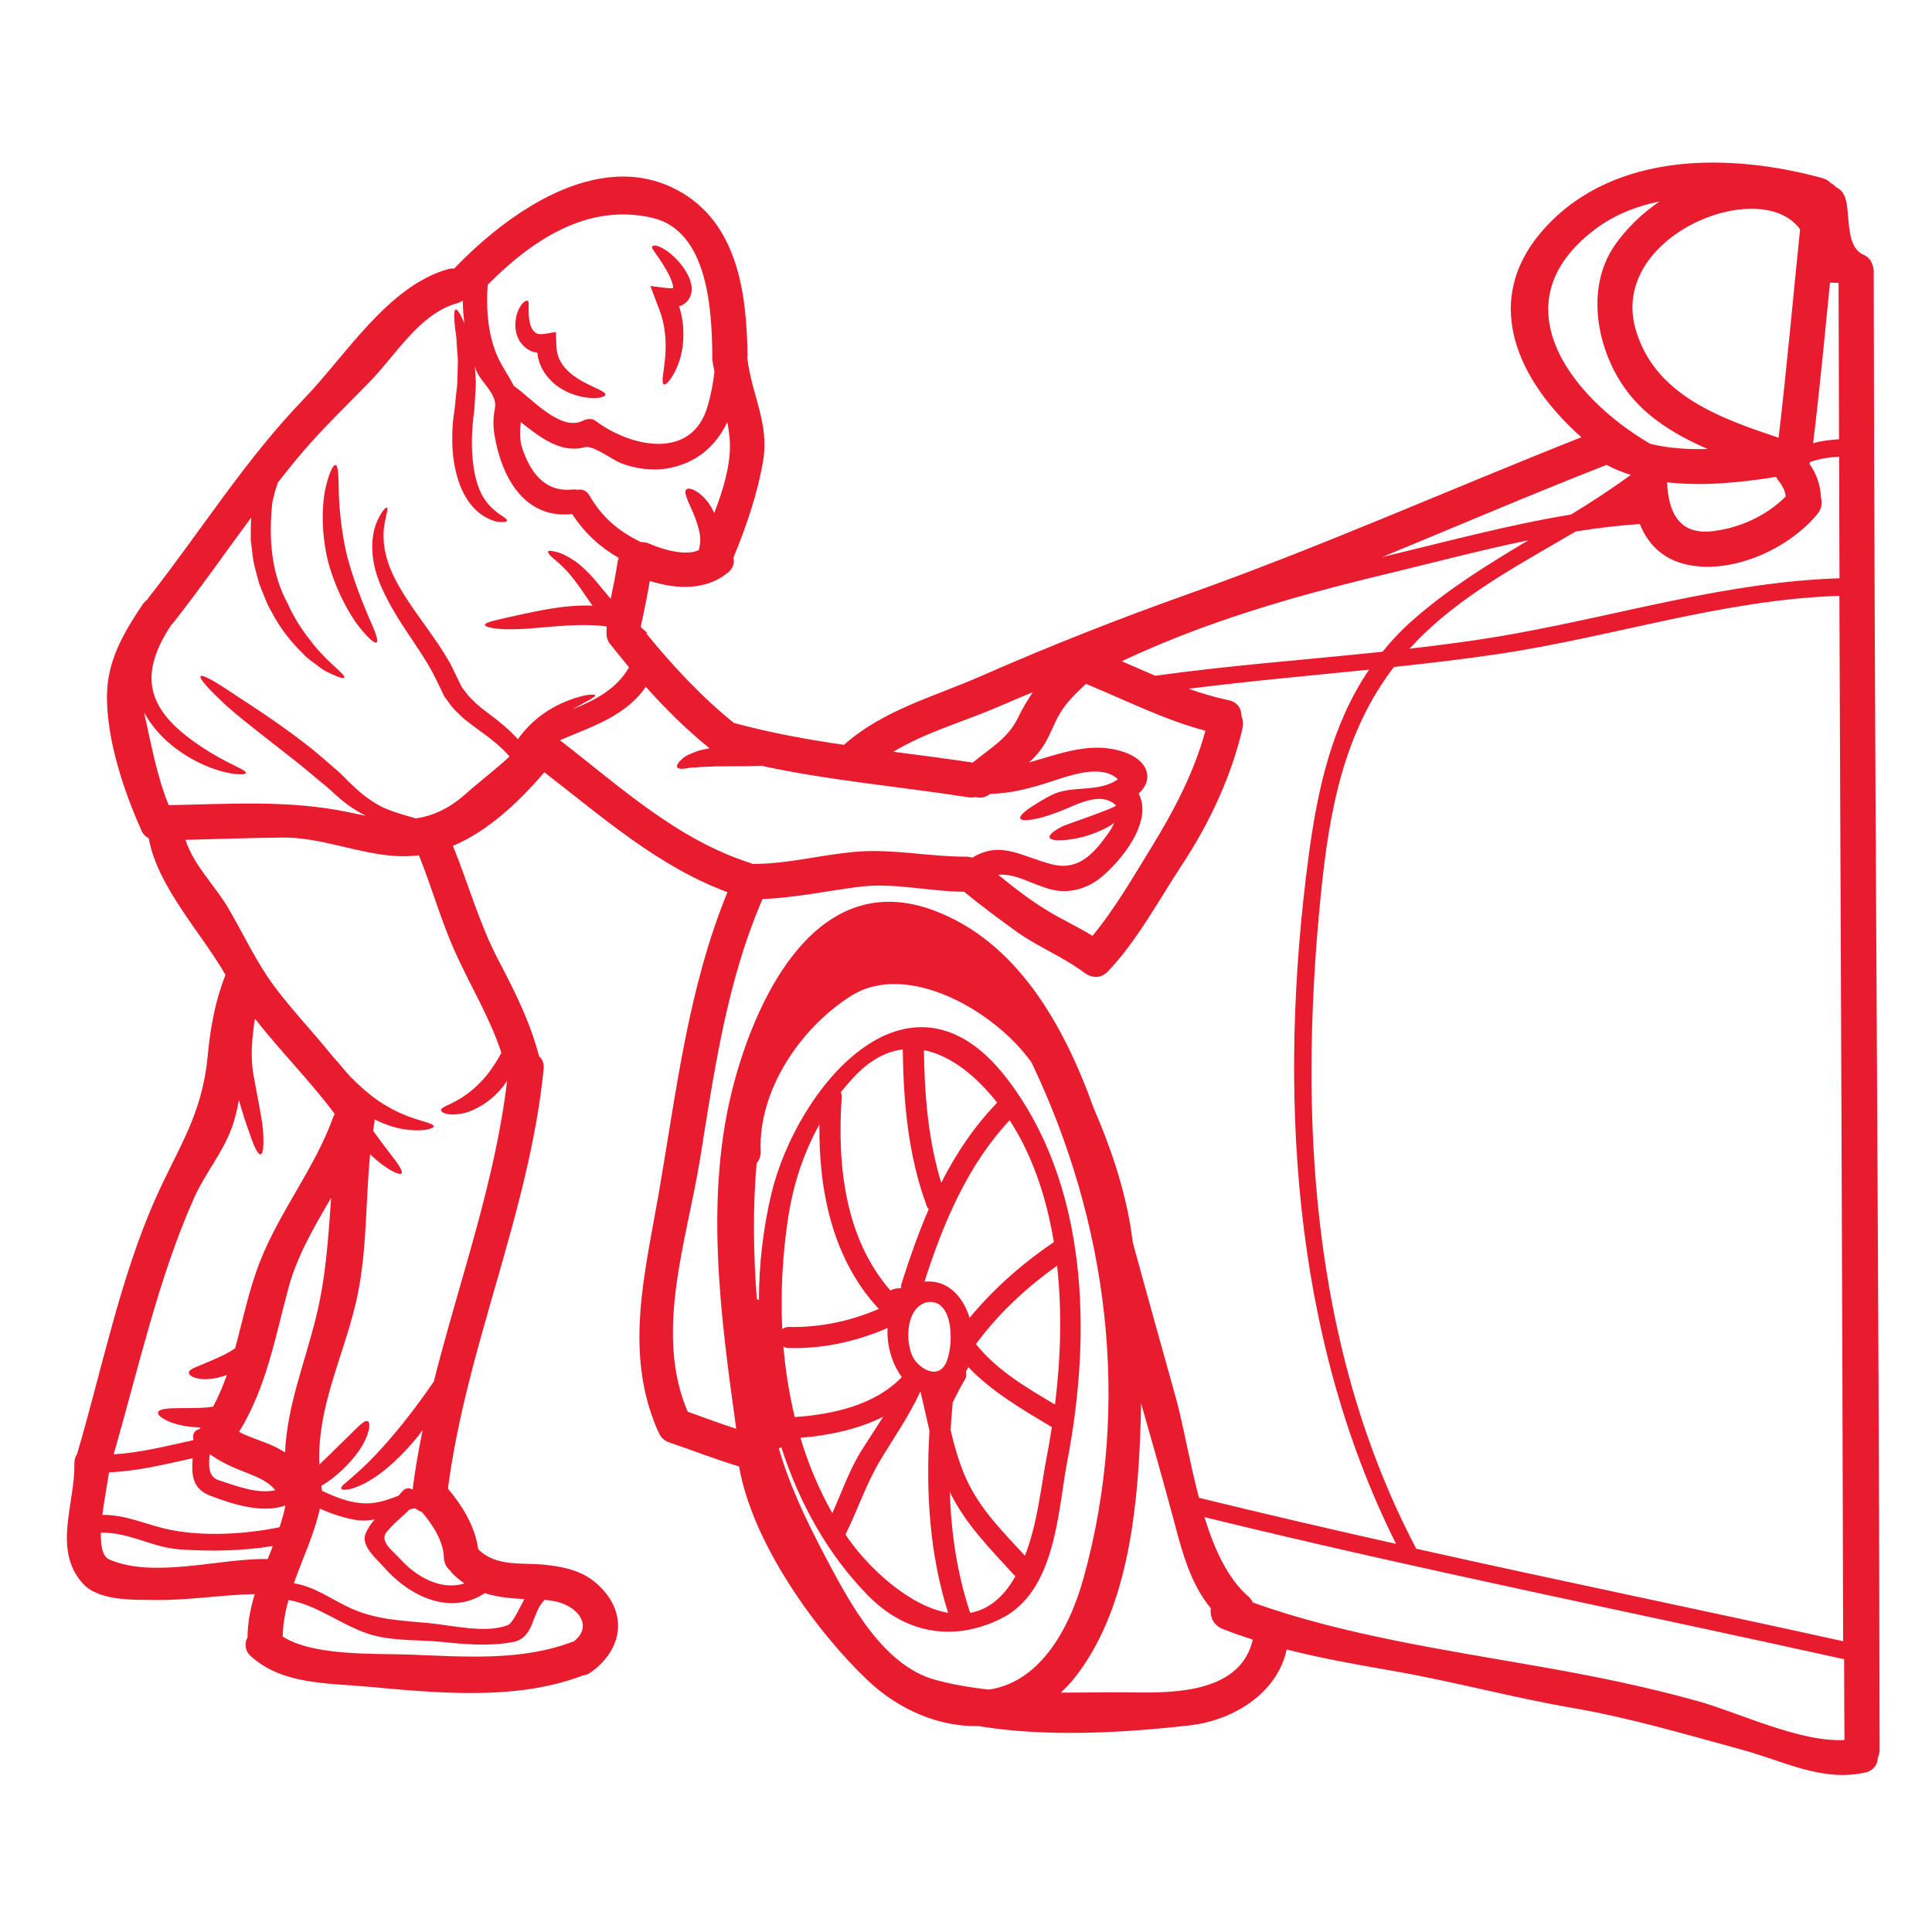 <svg xmlns="http://www.w3.org/2000/svg" xmlns:xlink="http://www.w3.org/1999/xlink" width="500" zoomAndPan="magnify" viewBox="0 0 375 375" height="500" preserveAspectRatio="xMidYMid meet" version="1.2"><g id="e18147221d"><path style=" stroke:none;fill-rule:nonzero;fill:#e81c2e;fill-opacity:1;" d="M 42.441 287.305 C 45.832 288.418 50.07 290.055 53.438 289.242 C 52.031 287.488 49.887 286.664 47.746 285.816 C 45.285 284.867 42.98 283.859 40.875 282.359 C 40.805 282.359 40.758 282.383 40.691 282.383 C 40.461 284.523 40.438 286.641 42.441 287.305 Z M 51.961 302.609 C 52.305 301.762 52.648 300.914 52.957 300.078 C 47.012 301.051 40.93 301.152 34.953 300.742 C 29.477 300.375 25.113 297.363 19.582 297.488 C 19.512 300.031 19.879 302.105 21.219 302.699 C 29.938 306.457 42.648 302.426 51.961 302.609 Z M 54.262 296.434 C 54.711 295.047 55.121 293.652 55.398 292.219 C 51.023 293.766 45.445 292.105 40.805 290.309 C 37.188 288.922 37.188 286.094 37.391 283.047 C 32.008 284.227 26.707 285.555 21.152 285.781 C 20.875 287.867 20.246 291.016 19.855 294.039 C 24.727 293.996 28.48 296.047 33.281 296.984 C 39.891 298.254 47.723 297.773 54.262 296.434 Z M 61.387 255.465 C 63.254 247.906 63.734 240.188 64.273 232.488 C 60.996 238.113 57.676 243.738 55.992 249.98 C 53.371 259.727 51.688 269.336 46.406 277.926 C 48.523 279.059 50.988 279.699 53.117 280.699 C 53.898 281.062 54.629 281.477 55.328 281.91 C 55.742 272.84 59.062 264.914 61.387 255.465 Z M 64.664 216.867 C 64.754 216.648 64.848 216.422 64.984 216.238 C 60.172 209.766 54.445 204.074 49.5 197.742 C 49.453 197.922 49.43 198.086 49.383 198.246 C 49.062 200.957 48.504 204.488 49.176 208.496 C 49.863 212.504 50.758 216.398 51.043 219.285 C 51.25 222.137 51.113 223.957 50.598 224.051 C 50.07 224.164 49.27 222.527 48.387 219.812 C 47.77 218.129 47.035 215.984 46.383 213.5 C 46.109 214.953 45.789 216.398 45.352 217.828 C 43.602 223.43 39.957 227.371 37.633 232.605 C 30.738 248.066 26.797 265.922 22.055 282.289 C 27.324 281.969 32.398 280.652 37.52 279.539 C 37.52 279.359 37.52 279.176 37.496 278.992 C 37.414 278.039 38 277.535 38.711 277.398 C 38.754 277.285 38.848 277.168 38.891 277.055 C 36.543 277.031 34.516 276.574 33.062 276.035 C 31.438 275.371 30.578 274.641 30.668 274.145 C 30.785 273.621 31.895 273.391 33.59 273.344 C 35.203 273.277 37.391 273.344 39.684 273.23 C 40.277 273.16 40.828 273.117 41.367 273.023 C 42.441 271.02 43.301 268.969 44.035 266.875 C 42.262 267.539 40.555 267.789 39.133 267.676 C 37.543 267.516 36.684 266.941 36.66 266.473 C 36.613 265.898 37.609 265.488 38.961 264.961 C 40.141 264.469 41.871 263.758 43.691 262.875 C 44.379 262.488 45.008 262.121 45.629 261.73 C 47.152 256.176 48.273 250.461 50.461 244.859 C 54.332 235.043 61.043 226.844 64.664 216.867 Z M 90.148 307.34 C 89.309 306.766 88.484 306.113 87.73 305.312 C 87.594 305.152 87.477 304.98 87.363 304.82 C 86.688 304.27 86.207 303.445 86.16 302.309 C 86.047 299.07 83.926 295.84 81.855 293.457 C 81.406 293.32 80.973 293.09 80.652 292.77 C 80.262 292.816 79.871 292.883 79.52 292.977 C 78.008 294.477 76.277 295.793 74.98 297.453 C 73.629 299.184 76.324 301.117 77.582 302.492 C 80.699 306 85.543 308.793 90.148 307.34 Z M 98.438 209.723 C 98.188 210.086 97.957 210.477 97.684 210.844 C 96.504 212.32 95.117 213.523 93.719 214.441 C 92.289 215.297 90.902 215.941 89.621 216.145 C 86.961 216.648 85.656 215.965 85.609 215.504 C 85.52 214.934 87.113 214.531 88.738 213.57 C 90.535 212.617 92.723 210.879 94.684 208.449 C 95.746 207.051 96.617 205.668 97.316 204.348 C 95.059 197.41 91.246 191.328 88.258 184.605 C 85.543 178.523 83.789 172.152 81.305 166.004 C 79.781 166.188 78.234 166.254 76.645 166.141 C 69.312 165.66 62.246 162.5 54.871 162.566 C 48.57 162.637 42.281 162.852 35.996 163.016 C 37.703 168.168 41.711 171.766 44.469 176.539 C 46.934 180.777 49.086 185.289 51.801 189.391 C 55.238 194.555 60.344 199.77 64.434 204.875 C 65.371 205.918 66.301 206.996 67.195 208.082 C 67.492 208.402 67.723 208.703 68.02 209 C 69.863 210.879 71.719 212.48 73.562 213.754 C 75.418 214.977 77.191 215.895 78.785 216.512 C 81.809 217.715 84.27 218.035 84.18 218.656 C 84.109 219.078 81.992 219.812 78.027 219.125 C 76.438 218.828 74.594 218.219 72.727 217.281 C 72.703 217.465 72.703 217.648 72.68 217.828 C 72.566 218.402 72.52 218.941 72.43 219.492 C 73.586 221.082 74.637 222.527 75.531 223.66 C 77.238 225.848 78.305 227.348 77.914 227.762 C 77.582 228.105 75.934 227.418 73.664 225.641 C 73.07 225.184 72.449 224.633 71.844 224.051 C 70.883 233.863 71.293 243.875 68.945 253.414 C 66.336 264.031 61.547 273.391 61.984 284.27 C 62.637 283.641 63.344 282.977 64.066 282.266 C 65.91 280.445 67.582 278.809 68.809 277.605 C 70.023 276.414 70.859 275.625 71.363 275.852 C 71.844 276.035 71.844 277.309 71.066 279.105 C 70.332 280.902 68.762 283.023 66.734 285.027 C 65.281 286.438 63.781 287.582 62.383 288.395 C 62.406 288.465 62.406 288.531 62.43 288.602 C 62.453 288.738 62.43 288.852 62.453 288.969 C 62.488 289.105 62.508 289.242 62.52 289.379 C 65.695 290.855 69.016 292.152 72.473 291.715 C 74.227 291.5 75.773 290.902 77.332 290.328 C 77.594 290.031 77.879 289.734 78.121 289.449 C 78.738 288.738 79.484 288.762 80.078 289.148 C 80.582 285.258 81.246 281.383 82.039 277.559 C 81.762 277.949 81.488 278.305 81.203 278.691 C 78.027 282.633 74.547 285.781 71.594 287.465 C 70.148 288.324 68.719 288.875 67.836 289.059 C 66.918 289.219 66.348 289.195 66.254 288.945 C 66.152 288.691 66.484 288.258 67.238 287.684 C 67.973 287.078 68.809 286.344 69.965 285.277 C 72.27 283.207 75.188 280.012 78.188 276.301 C 80.539 273.344 82.586 270.527 84.203 268.156 C 89.105 248.707 96.066 229.719 98.438 209.723 Z M 101.781 310.375 C 101.461 310.352 101.141 310.352 100.855 310.328 C 98.461 310.191 96.207 309.891 94.086 309.227 C 87.262 313.762 79.312 309.664 74.57 304.246 C 73.344 302.836 70.047 300.121 70.906 297.844 C 71.316 296.754 71.945 295.816 72.703 294.934 C 71.477 295.164 70.195 295.23 68.832 294.98 C 66.461 294.566 64.25 293.766 62.086 292.84 C 60.996 297.773 58.742 302.492 57.035 307.293 C 61.434 308.094 64.125 310.375 68.156 312.195 C 73.207 314.449 78.098 314.543 83.445 315.059 C 87.797 315.492 94.316 317.086 98.531 315.445 C 99.504 315.082 100.672 312.445 101.781 310.375 Z M 111.324 318.633 C 114.531 316.227 113.121 313.055 109.777 311.484 C 108.508 310.891 107.109 310.648 105.676 310.535 C 105.656 310.555 105.633 310.59 105.609 310.648 C 103.102 313.168 103.789 317.977 99.434 318.746 C 94.809 319.57 90.215 319.156 85.566 318.676 C 80.973 318.23 75.934 318.586 71.523 317.129 C 66.117 315.355 61.57 311.531 55.992 310.555 C 55.352 312.883 54.914 315.242 54.871 317.656 C 60.883 321.484 72.727 320.91 79.129 321.141 C 89.758 321.527 101.051 322.523 111.164 318.652 C 111.211 318.633 111.254 318.633 111.324 318.633 Z M 122.09 129.523 C 120.797 127.977 119.57 126.422 118.309 124.852 C 117.52 123.832 117.762 122.688 117.762 121.668 C 117.762 121.551 116.766 121.484 116.305 121.438 C 110.613 121.004 104.922 121.965 100.855 122.102 C 96.641 122.309 94.18 121.781 94.133 121.301 C 94.086 120.727 96.676 120.281 100.488 119.41 C 104.109 118.68 109.043 117.383 115.012 117.543 C 114.484 116.832 113.992 116.156 113.559 115.492 C 112.297 113.582 111.164 112.125 110.121 110.922 C 109.023 109.801 108.07 108.898 107.34 108.348 C 106.664 107.727 106.297 107.281 106.375 107.051 C 106.48 106.848 107.016 106.871 107.98 107.133 C 108.977 107.34 110.27 108.004 111.781 109.023 C 113.238 110.121 114.805 111.691 116.25 113.488 C 116.969 114.383 117.738 115.309 118.539 116.227 C 119.043 113.832 119.523 111.418 119.891 109 C 119.926 108.734 119.992 108.508 120.109 108.301 C 116.582 106.273 113.535 103.582 111.07 99.781 C 101.781 100.789 97.316 92.586 95.977 84.41 C 95.68 82.656 95.723 80.973 96.066 79.223 C 96.617 76.484 93.238 74.125 92.402 71.82 C 92.312 71.594 92.242 71.363 92.172 71.113 C 92.219 71.961 92.266 72.816 92.336 73.711 C 92.426 75.168 92.219 76.52 92.172 77.996 L 92.082 79.105 L 92.035 79.816 L 91.969 80.344 C 91.852 81.043 91.809 81.797 91.738 82.52 C 91.246 88.441 92.012 93.812 93.996 96.801 C 94.98 98.324 96.16 99.195 96.961 99.824 C 97.934 100.422 98.508 100.832 98.414 101.086 C 98.324 101.324 97.66 101.406 96.504 101.27 C 95.242 100.973 93.422 100.215 91.875 98.484 C 90.285 96.777 89.105 94.27 88.461 91.453 C 87.777 88.602 87.66 85.465 87.891 82.199 C 87.98 81.41 88.051 80.605 88.188 79.816 L 88.258 79.223 L 88.301 78.809 L 88.418 77.699 C 88.531 76.266 88.805 74.777 88.785 73.551 C 88.828 72.281 88.852 71.066 88.875 69.934 C 88.805 68.785 88.715 67.723 88.645 66.746 C 88.625 65.738 88.508 64.848 88.371 64.055 C 88.281 63.277 88.211 62.578 88.188 62.008 C 88.121 60.848 88.188 60.164 88.441 60.094 C 88.715 60.023 89.105 60.551 89.621 61.617 C 89.781 61.938 89.965 62.352 90.148 62.785 C 89.941 61.297 89.848 59.84 89.824 58.34 C 89.527 58.547 89.184 58.73 88.785 58.844 C 81.406 60.871 76.871 68.879 71.785 74.078 C 67.398 78.578 62.797 83 58.672 87.812 C 57.059 89.699 55.488 91.66 53.965 93.617 C 53.734 94.227 53.531 94.844 53.348 95.484 C 53.188 96.32 52.867 97.145 52.809 98.004 C 52.168 104.566 52.625 111.301 55.879 117.223 C 57.285 120.441 59.176 122.984 60.812 125.059 C 64.066 129.043 67.219 131.023 66.805 131.527 C 66.668 131.758 65.809 131.504 64.387 130.84 C 63.688 130.52 62.82 130.164 61.914 129.41 C 61.02 128.699 59.816 127.977 58.855 126.926 C 56.805 124.898 54.504 122.262 52.762 118.848 C 51.754 117.199 51.113 115.266 50.324 113.328 C 49.797 111.301 49.086 109.23 48.938 106.984 L 48.73 105.312 L 48.672 104.91 L 48.672 103.629 C 48.695 102.609 48.672 101.602 48.754 100.582 C 48.754 100.535 48.754 100.488 48.777 100.422 C 43.738 107.234 38.891 114.199 33.648 120.867 C 33.543 121.004 33.406 121.117 33.281 121.254 C 25.789 132.434 29.605 139.18 40.977 146.145 C 44.961 148.559 47.859 149.465 47.723 150.039 C 47.656 150.289 46.91 150.379 45.512 150.219 C 44.082 150.039 42.098 149.566 39.773 148.559 C 37.449 147.562 34.793 146.027 32.238 143.715 C 30.691 142.273 29.168 140.473 28 138.355 C 28 138.379 28 138.422 28 138.445 C 29.352 144.438 30.418 150.562 32.742 156.277 C 44.652 156.074 56.086 155.203 67.859 157.688 C 68.922 157.918 69.965 158.145 70.996 158.328 C 69.336 157.504 67.629 156.418 66.016 155.031 C 64.707 153.953 63.688 152.844 62.348 151.836 C 61.066 150.77 59.75 149.672 58.375 148.535 C 52.867 144.16 47.586 140.199 44.035 137.059 C 40.578 133.852 38.594 131.664 38.938 131.254 C 39.258 130.84 41.824 132.273 45.719 134.941 C 49.66 137.496 55.055 141 60.793 145.559 C 62.188 146.738 63.551 147.895 64.848 149.039 C 66.199 150.105 67.332 151.434 68.398 152.406 C 70.516 154.457 72.633 155.938 74.617 156.852 C 77.332 157.984 79.539 158.469 80.719 158.855 C 83.973 158.375 87.133 156.988 90.422 154.07 C 93.238 151.559 96.207 149.352 98.91 146.832 C 97.34 145.031 95.359 143.418 92.953 141.711 C 92.289 141.254 91.625 140.75 90.949 140.199 C 90.238 139.707 89.574 139.109 88.922 138.422 C 88.234 137.863 87.594 137.059 86.984 136.191 C 86.711 135.789 86.32 135.332 86.137 134.965 L 85.566 133.785 C 85.277 133.188 84.98 132.57 84.684 131.965 C 84.41 131.438 84.18 130.887 83.859 130.348 C 83.285 129.273 82.633 128.219 81.992 127.199 C 80.629 125.125 79.312 123.121 78.027 121.207 C 75.531 117.293 73.438 113.445 72.656 109.777 C 71.867 106.113 72.336 103 73.254 101.062 C 74.09 99.242 74.867 98.441 75.074 98.508 C 75.371 98.621 75.027 99.711 74.66 101.555 C 74.316 103.309 74.273 106 75.281 109.047 C 76.254 112.148 78.371 115.539 80.973 119.227 C 82.289 121.07 83.699 123.031 85.129 125.125 C 85.84 126.227 86.551 127.312 87.215 128.492 C 87.57 129.066 87.844 129.73 88.164 130.371 L 89 132.066 L 89.574 133.258 C 89.781 133.648 90.008 133.832 90.215 134.117 C 90.605 134.668 91.004 135.215 91.602 135.742 C 92.105 136.281 92.68 136.809 93.285 137.289 C 93.879 137.77 94.5 138.262 95.164 138.742 C 97.062 140.152 98.965 141.734 100.523 143.484 C 103.488 139.27 107.383 137.105 110.145 136.02 C 113.398 134.734 115.426 134.668 115.516 134.965 C 115.629 135.332 113.879 136.062 111.164 137.656 C 115.539 135.879 119.684 133.762 122.09 129.523 Z M 138.676 72.121 C 138.516 71.34 138.355 70.574 138.262 69.773 C 138.215 69.449 138.238 69.176 138.262 68.902 C 138.148 60.184 137.461 44.77 126.559 42.262 C 113.855 39.375 103.191 46.727 94.66 55.262 C 94.363 59.613 94.613 64.035 96.137 68.156 C 97.062 70.676 98.598 72.656 99.734 74.914 C 103.031 77.148 108.77 83.871 113.145 81.66 C 113.855 81.293 114.875 81.133 115.562 81.66 C 122.16 86.664 134.344 89.633 137.391 78.695 C 138.012 76.551 138.422 74.352 138.676 72.121 Z M 138.629 99.586 C 140.359 95.117 141.812 90.309 141.676 85.988 C 141.629 84.617 141.422 83.254 141.172 81.934 C 138.973 86.527 135.238 89.988 129.363 90.949 C 126.578 91.406 123.121 90.949 120.496 89.883 C 118.676 89.152 115.082 86.344 113.465 86.805 C 108.906 88.062 104.762 84.867 101.074 81.914 C 100.938 83.551 100.785 85.234 101.348 86.941 C 102.871 91.5 105.633 95.633 111.211 95.004 C 111.531 94.957 111.781 95.004 112.035 95.074 C 112.895 94.891 113.855 95.164 114.418 96.184 C 116.992 100.648 120.383 103.285 124.438 105.23 C 124.965 105.195 125.48 105.289 126.031 105.52 C 128.332 106.547 132.961 108.027 135.641 106.777 C 135.707 106.387 135.844 105.93 135.891 105.426 C 136.008 104.52 135.844 103.273 135.32 101.648 C 134.805 100.031 134.117 98.555 133.613 97.465 C 133.234 96.414 132.801 95.531 133.133 95.117 C 133.59 94.156 136.98 95.738 138.629 99.586 Z M 170.574 254.059 C 161.605 244.426 158.891 231.148 159.051 218.242 C 155.957 223.797 153.953 229.949 152.969 236.406 C 151.902 243.43 151.492 250.734 151.836 257.996 C 152.156 257.746 152.531 257.562 153.059 257.562 C 159.098 257.699 165.039 256.449 170.574 254.059 Z M 167.387 281.27 C 168.707 279.176 170.113 277.102 171.418 274.98 C 166.539 277.469 160.824 278.625 155.363 279.082 C 156.887 284.156 158.938 289.082 161.559 293.695 C 163.426 289.516 164.879 285.211 167.387 281.27 Z M 175.039 267.285 C 173.148 264.754 172.094 261.156 172.277 257.77 C 166.23 260.391 159.715 261.824 153.059 261.66 C 152.66 261.66 152.34 261.547 152.062 261.363 C 152.453 265.992 153.176 270.574 154.262 275.051 C 161.742 274.547 169.898 272.68 175.039 267.285 Z M 180.273 234.699 C 180.09 234.496 179.93 234.266 179.84 233.969 C 176.266 224.266 175.359 213.957 175.223 203.684 C 172.027 204.098 168.773 205.758 165.613 209.195 C 164.766 210.109 163.965 211.039 163.195 212 C 163.312 212.273 163.402 212.574 163.379 212.949 C 162.465 226.055 163.965 240.301 172.828 250.484 C 172.988 250.391 173.102 250.301 173.309 250.254 C 173.848 250.094 174.375 250.023 174.926 250.023 C 174.879 249.75 174.902 249.441 174.992 249.121 C 176.539 244.266 178.223 239.398 180.273 234.699 Z M 184.031 313.055 C 180.41 301.645 179.699 289.633 180.41 277.719 C 179.816 275.188 179.277 272.656 178.68 270.16 C 178.66 270.16 178.637 270.16 178.613 270.137 C 176.473 274.801 173.586 278.922 170.914 283.344 C 168.133 287.961 166.496 293.02 164.125 297.82 C 164.285 298.094 164.445 298.371 164.629 298.621 C 168.66 304.359 176.492 311.758 184.031 313.055 Z M 183.422 264.914 C 185.188 261.961 185.395 251.707 179.793 252.785 C 175.922 253.918 175.75 259.863 176.977 262.957 C 177.879 265.234 181.613 267.902 183.422 264.914 Z M 193.547 214.027 C 189.652 209.055 184.672 204.875 179.336 203.844 C 179.438 212.551 180.16 221.242 182.691 229.582 C 185.555 223.91 189.082 218.656 193.547 214.027 Z M 197.098 305.93 C 197.031 305.859 196.938 305.836 196.879 305.77 C 192.094 300.488 187.465 295.93 184.352 289.586 C 184.625 297.547 185.758 305.426 188.312 313.055 C 191.59 312.469 194.648 310.328 197.098 305.93 Z M 197.648 139.203 C 198.496 137.449 199.445 135.879 200.477 134.348 C 198.336 135.238 196.195 136.121 194.074 137.059 C 187.215 140.039 179.77 142.066 173.402 145.914 C 178.543 146.578 183.688 147.242 188.816 148.012 C 192.141 145.238 195.645 143.395 197.648 139.203 Z M 204.555 241.082 C 203.41 234.152 201.43 227.484 198.312 221.449 C 197.625 220.133 196.836 218.781 195.965 217.441 C 187.766 226.215 183.078 237.438 179.438 248.777 C 179.473 248.777 179.539 248.754 179.621 248.754 C 183.938 248.41 186.949 251.664 188.199 255.785 C 192.906 250.094 198.402 245.273 204.555 241.082 Z M 203.18 282.703 C 203.547 280.859 203.867 278.945 204.164 277.008 C 198.402 273.551 192.574 270.184 187.945 265.352 C 187.809 265.648 187.648 265.945 187.488 266.219 C 187.625 266.703 187.602 267.219 187.293 267.766 C 186.422 269.223 185.668 270.699 184.922 272.211 C 184.762 273.984 184.625 275.762 184.512 277.559 C 185.395 281.293 186.445 284.98 188.152 288.301 C 190.902 293.629 194.969 297.637 198.941 301.965 C 201.336 295.816 201.953 289.242 203.18 282.703 Z M 204.773 272.613 C 205.871 263.848 206.168 254.629 205.184 245.672 C 199.172 249.957 193.824 254.926 189.426 260.883 C 193.504 265.992 199.195 269.312 204.773 272.613 Z M 210.328 306.25 C 219.66 272.613 215.047 237.254 200.227 206.238 C 193.16 196.238 176.082 186.402 165.18 193.309 C 155.406 199.492 147.16 211.566 147.645 223.477 C 147.688 224.449 147.367 225.23 146.863 225.754 C 146.098 234.516 146.234 243.312 146.887 252.074 C 147.035 252.191 147.16 252.281 147.301 252.375 C 147.32 245.34 148.148 238.344 149.715 231.746 C 154.527 211.473 176.289 184.625 195.324 209.195 C 211.359 229.926 211.918 259.062 207.121 283.801 C 205.277 293.719 204.887 308.93 194.258 314.199 C 185.051 318.723 175.773 317.109 168.477 309.688 C 160.664 301.715 155.109 291.691 151.652 280.902 C 151.492 280.996 151.352 281.086 151.172 281.133 C 153.289 288.508 156.703 295.52 160.277 302.309 C 164.879 310.98 171.281 323.258 181.566 326.062 C 185.004 326.992 188.449 327.566 191.91 327.953 C 201.406 326.578 207.348 317.039 210.328 306.25 Z M 206.148 160.426 C 206.891 160.035 217.004 156.668 216.594 156.301 C 213.477 153.383 208.734 156.395 205.32 157.641 C 204.004 158.125 202.77 158.535 201.727 158.789 C 199.629 159.281 198.242 159.348 198.039 158.855 C 197.832 158.375 198.887 157.414 200.707 156.277 C 201.609 155.707 202.688 155.055 203.914 154.414 C 207.922 152.27 213.203 153.977 216.98 151.25 C 213.844 148.285 207.945 150.426 204.223 151.629 C 200.227 152.957 196.375 154 192.207 154.09 C 191.293 154.824 190.273 154.961 189.355 154.711 C 188.953 154.801 188.496 154.824 188.016 154.758 C 174.582 152.66 161.031 151.516 147.758 148.629 C 146.027 148.719 143.91 148.742 141.676 148.719 C 140.289 148.789 138.949 148.695 137.781 148.812 C 137.188 148.836 136.625 148.859 136.098 148.859 C 135.641 148.926 135.18 148.949 134.758 148.973 C 133.91 148.926 133.074 149.223 132.5 149.223 C 131.93 149.246 131.539 149.133 131.438 148.902 C 131.309 148.676 131.469 148.309 131.836 147.871 C 132.273 147.438 132.73 146.852 133.773 146.441 C 134.277 146.211 134.848 145.961 135.469 145.742 C 136.074 145.559 136.691 145.445 137.348 145.309 C 137.461 145.262 137.598 145.262 137.734 145.238 C 133.258 141.652 129.18 137.586 125.355 133.305 C 121.438 139.02 114.898 141 108.68 143.68 C 120.383 152.707 131.391 162.957 145.707 167.527 C 145.844 167.574 145.957 167.617 146.074 167.688 C 153.152 167.711 159.898 165.75 166.906 165.27 C 173.848 164.824 180.57 166.301 187.488 166.277 C 187.945 166.254 188.359 166.348 188.703 166.484 C 194.281 163.082 198.199 166.23 204.223 167.777 C 208.277 168.797 211.039 166.887 213.5 163.883 C 214.312 162.852 215.574 161.309 216.293 159.715 C 215.574 160.242 214.793 160.699 213.969 161.055 C 211.289 162.34 208.758 162.852 206.914 163.035 C 205.07 163.195 203.891 163.059 203.73 162.566 C 203.57 162.062 204.508 161.262 206.148 160.426 Z M 223.465 164.504 C 227.863 157.344 231.777 149.922 233.969 141.836 C 225.926 139.707 218.457 135.891 210.762 132.73 C 210.738 132.754 210.715 132.777 210.695 132.824 C 208.828 134.574 206.961 136.352 205.664 138.582 C 204.473 140.656 203.707 143.027 202.379 144.984 C 201.609 146.145 200.707 147.105 199.742 147.988 C 205.824 146.281 211.816 143.816 218.137 145.961 C 223.039 147.621 223.969 151.41 221.012 154.023 C 223.875 159.441 217.633 167.137 213.59 170.402 C 210.992 172.496 207.418 173.516 204.121 172.668 C 200.293 171.695 197.168 169.461 193.777 169.805 C 196.777 172.27 199.926 174.695 203.18 176.68 C 206.078 178.477 209.172 179.852 212.047 181.648 C 216.27 176.586 220.234 169.762 223.465 164.504 Z M 243.164 318.254 C 241.184 317.613 239.211 316.926 237.266 316.156 C 235.445 315.426 234.812 313.695 235.008 312.148 C 231.035 307.34 229.488 301.312 227.84 295.141 C 225.812 287.535 223.648 279.953 221.484 272.371 C 221.449 274.434 221.402 276.504 221.312 278.578 C 220.691 294.109 218.641 312.754 208.758 325.445 C 207.875 326.602 206.891 327.609 205.895 328.539 C 210.555 328.539 215.23 328.426 219.973 328.492 C 228.434 328.652 240.863 328.355 243.164 318.254 Z M 253.988 166.301 C 255.719 153.141 258.559 140.543 265.738 129.98 C 254.055 131.16 242.352 132.215 230.691 133.691 C 233.234 134.574 235.832 135.355 238.504 135.914 C 240.277 136.305 241.012 137.656 240.965 139.043 C 241.25 139.66 241.367 140.406 241.184 141.273 C 239.039 150.703 234.699 159.875 229.363 167.961 C 224.906 174.742 220.602 182.781 214.977 188.613 C 213.785 189.816 212.355 189.836 211.219 189.254 C 211.152 189.23 211.059 189.184 210.992 189.141 C 210.898 189.07 210.809 189.023 210.715 188.957 C 210.648 188.934 210.602 188.887 210.535 188.863 C 206.375 185.68 201.406 183.812 197.145 180.711 C 193.73 178.246 190.363 175.75 187.133 173.082 C 180.363 173.059 173.641 171.285 166.906 172.109 C 160.551 172.898 154.379 174.273 148.008 174.5 C 140.977 190.73 138.652 207.945 135.824 225.273 C 133.281 240.852 126.945 258.754 133.477 274.008 C 136.625 275.121 139.738 276.301 142.902 277.332 C 139.832 255.375 136.672 231.984 142.43 210.34 C 147.184 192.508 159.051 168.512 181.156 176.68 C 197.305 182.645 206.457 198.84 212.25 215 C 215.504 222.504 218.137 230.246 219.445 238.137 C 219.605 239.191 219.742 240.211 219.902 241.262 C 222.582 251.102 225.332 260.906 228.07 270.723 C 229.602 276.129 230.828 283.551 232.719 290.719 C 245.422 293.836 258.203 296.801 270.973 299.664 C 250.551 258.844 248.066 210.957 253.988 166.301 Z M 274.363 120.234 C 281.211 114.223 288.887 109.504 296.652 104.863 C 286.984 106.871 277.34 109.434 267.949 111.691 C 250.688 115.859 233.828 120.75 217.738 128.344 C 219.902 129.273 222.031 130.223 224.219 131.16 C 238.859 129.133 253.645 128.047 268.352 126.5 C 270.125 124.312 272.105 122.195 274.363 120.234 Z M 316.535 92.176 C 314.898 91.684 313.328 91.02 311.828 90.238 C 297.156 95.977 282.77 102.152 268.281 108.117 C 280.332 105.254 292.574 101.898 304.922 99.871 C 308.883 97.465 312.777 94.934 316.535 92.176 Z M 320.293 86.137 C 323.797 87.008 327.621 87.262 331.469 87.148 C 325.434 84.523 319.742 81.156 315.883 76.035 C 310.039 68.387 307.52 56.062 313.441 47.586 C 315.711 44.312 318.723 41.426 322.113 39.098 C 317.738 39.992 313.648 41.586 310.086 44.152 C 290.445 58.457 304.668 77.012 320.293 86.137 Z M 345.227 84.957 C 346.816 71.477 348.008 58.02 349.395 44.516 C 341.766 33.934 312.16 45.766 317.496 64.012 C 321.184 76.645 333.793 81.156 345.227 84.957 Z M 346.609 96.367 C 346.59 96.297 346.59 96.254 346.59 96.23 C 346.566 96.07 346.555 95.93 346.496 95.77 C 346.418 95.461 346.324 95.164 346.211 94.844 C 346.164 94.844 345.754 94.086 345.707 93.973 C 345.5 93.688 345.293 93.41 345.086 93.137 C 344.949 92.953 344.859 92.77 344.766 92.562 C 338.055 93.652 330.586 94.406 323.578 93.617 C 323.82 98.988 325.594 103.949 332.523 103.09 C 337.734 102.449 342.891 100.102 346.609 96.367 Z M 357.047 112.242 C 357 104.383 357 96.504 356.977 88.648 C 354.926 88.762 353.176 89.035 351.328 89.68 C 351.309 89.805 351.262 89.918 351.215 90.031 C 352.555 91.922 353.379 94.203 353.449 96.527 C 353.449 96.551 353.449 96.594 353.449 96.617 C 353.723 97.637 353.586 98.781 352.738 99.801 C 347.32 106.32 337.129 111.086 328.559 109.801 C 323.098 108.988 319.949 105.84 318.285 101.715 C 314.152 101.988 310.008 102.492 305.836 103.16 C 295.746 109.102 285.289 114.613 276.781 122.652 C 275.645 123.719 274.594 124.805 273.594 125.906 C 280.445 125.125 287.27 124.223 294.062 122.984 C 315.102 119.184 335.547 112.93 357.047 112.242 Z M 357.754 318.562 C 357.594 250.918 357.297 183.285 357.023 115.652 C 334.344 116.387 312.961 123.672 290.648 126.969 C 283.996 127.953 277.262 128.746 270.559 129.457 C 260.883 142.113 258.043 157.105 256.383 173.562 C 255.234 184.945 254.559 196.469 254.559 207.969 C 254.559 240.004 259.816 271.938 274.891 300.605 C 302.219 306.73 330.223 312.469 357.754 318.562 Z M 358.008 337.734 C 357.973 332.5 357.949 327.289 357.949 322.055 C 316.559 312.883 274.98 304.566 233.785 294.477 C 235.719 300.742 238.32 306.434 242.305 309.871 C 242.707 310.234 243.016 310.648 243.188 311.051 C 260.723 317.359 280.742 320.281 298.883 323.488 C 309.297 325.309 319.41 327.359 329.578 330.199 C 337.254 332.316 349.418 338.238 358.008 337.734 Z M 364.832 339.602 C 364.832 340.199 364.695 340.727 364.488 341.16 C 364.445 342.453 363.711 343.668 362.039 344.047 C 353.609 345.914 346.211 341.812 338.168 339.637 C 327.129 336.625 316.258 333.395 304.965 331.461 C 293.398 329.453 282.105 326.375 270.539 324.348 C 263.527 323.121 256.574 321.918 249.75 320.164 C 247.883 328.723 239.363 333.887 231.059 334.871 C 218.574 336.328 203.09 337.242 189.953 335.031 C 182.414 335.191 174.625 332.02 168.43 326.168 C 158.867 317.109 146.121 299.938 143.449 284.637 C 138.902 283.273 134.461 281.523 129.945 279.988 C 128.789 279.609 128.102 278.809 127.805 277.902 C 127.746 277.789 127.668 277.695 127.621 277.582 C 121.094 262.508 125.172 247.184 127.852 231.676 C 131.309 211.77 133.52 191.934 141.195 173.172 C 127.645 168.121 116.992 158.629 105.656 149.898 C 100.672 155.707 94.773 161.285 87.914 164.184 C 90.926 171.582 92.988 179.188 96.723 186.332 C 99.918 192.414 102.918 198.383 104.637 205.035 C 105.266 205.551 105.656 206.398 105.516 207.535 C 102.711 235.457 90.559 261.203 86.941 288.945 C 89.781 292.289 92.219 296.32 92.828 300.719 C 96.297 304.152 101.234 303.262 105.746 303.719 C 109.457 304.109 113.055 304.863 115.918 307.453 C 121.93 312.848 121.023 320.086 114.645 324.621 C 114.094 325.012 113.559 325.195 113.031 325.219 C 113.008 325.238 113.008 325.238 112.984 325.262 C 100.078 330.176 84.547 328.586 71.09 327.359 C 63.438 326.672 54.789 326.945 48.754 321.527 C 47.473 320.383 47.426 318.953 48.043 317.816 C 48.066 314.875 48.629 312.125 49.453 309.41 C 42.926 309.547 36.453 310.672 29.914 310.555 C 25.777 310.488 19.168 310.797 16.043 307.316 C 10.156 300.785 14.613 291.785 14.43 284.086 C 14.43 283.32 14.633 282.68 14.977 282.176 C 19.719 266.059 23.363 247.906 30.188 232.629 C 34.656 222.582 39.234 216.488 40.324 204.875 C 40.852 199.297 41.777 194.305 43.762 189.207 C 38.973 180.895 30.555 172.109 28.871 162.703 C 28.297 162.43 27.77 161.949 27.438 161.148 C 24.016 153.543 20.715 143.59 20.762 135.148 C 20.809 128.184 23.922 122.961 27.703 117.293 C 27.977 116.902 28.273 116.617 28.598 116.387 C 28.664 116.273 28.734 116.156 28.824 116.02 C 38.961 103.137 47.586 89.219 59.016 77.398 C 67.078 69.039 75.348 55.465 86.984 52.238 C 87.398 52.121 87.797 52.098 88.164 52.121 C 98.277 41.551 115.895 28.758 131.277 36.797 C 143.117 42.973 144.941 56.797 145.09 68.902 C 145.09 69.129 145.066 69.336 145.043 69.543 C 145.043 69.613 145.09 69.68 145.09 69.773 C 145.957 76.691 149.328 82.223 148.125 89.402 C 147.012 95.977 144.859 102.152 142.34 108.277 C 142.59 109.25 142.316 110.328 141.238 111.188 C 136.922 114.68 131.23 114.359 126.121 112.77 C 125.617 115.746 125.012 118.699 124.371 121.645 C 124.438 121.734 124.508 121.805 124.551 121.895 L 125.742 122.938 L 125.379 122.871 C 130.52 129.18 136.121 135.215 142.43 140.312 C 149.465 142.227 156.609 143.531 163.816 144.574 C 171.535 137.727 181.281 135.262 190.617 131.141 C 203.777 125.355 217.141 120.098 230.668 115.289 C 256.574 106.066 281.441 94.957 306.949 84.867 C 294.809 74.125 286.883 58.273 300.074 44.012 C 313.602 29.398 335.891 29.672 353.793 34.586 C 354.48 34.793 354.996 35.137 355.383 35.551 C 355.75 35.73 356.07 35.996 356.348 36.316 C 357.137 36.66 357.824 37.348 358.168 38.414 C 359.211 41.629 358.086 47.84 361.719 49.453 C 362.621 49.867 363.125 50.484 363.355 51.172 C 363.562 51.594 363.688 52.098 363.688 52.695 C 363.801 148.332 364.719 243.965 364.832 339.602 Z M 356.68 54.883 C 356.68 54.93 355.59 54.93 356.07 54.859 C 355.773 54.906 355.477 54.883 355.199 54.859 C 354.172 65.234 353.195 75.625 351.926 86.012 C 353.539 85.578 355.199 85.371 356.953 85.258 C 356.93 75.145 356.883 65.031 356.863 54.93 C 356.816 54.906 356.746 54.883 356.68 54.883 "/><path style=" stroke:none;fill-rule:nonzero;fill:#e81c2e;fill-opacity:1;" d="M 134.254 55.949 C 134.301 56.68 134.094 57.723 133.312 58.547 C 132.98 58.961 132.547 59.133 132.113 59.359 C 131.996 59.406 131.906 59.43 131.812 59.453 C 133.176 63.645 132.684 67.859 131.723 70.48 C 130.613 73.414 129.281 74.801 128.883 74.605 C 127.691 74.191 130.91 67.309 127.828 59.727 C 127.691 59.336 127.543 58.984 127.406 58.617 L 126.234 55.512 L 129.387 55.902 C 129.926 55.992 130.473 55.926 130.656 55.902 C 130.68 55.742 130.633 55.445 130.566 55.18 C 130.199 53.852 129.434 52.512 128.789 51.492 C 128.148 50.438 127.508 49.566 127.152 49.051 C 126.785 48.48 126.418 48.066 126.602 47.863 C 126.719 47.656 127.152 47.551 127.941 47.863 C 128.789 48.203 129.742 48.824 130.793 49.797 C 131.812 50.805 132.98 52.055 133.84 54.059 C 134.023 54.609 134.23 55.156 134.254 55.949 "/><path style=" stroke:none;fill-rule:nonzero;fill:#e81c2e;fill-opacity:1;" d="M 113.879 74.469 C 115.996 75.512 117.543 76.059 117.496 76.598 C 117.453 77.102 115.77 77.559 113.008 77.031 C 111.645 76.734 110.008 76.219 108.367 75.074 C 106.766 73.965 105.129 72.145 104.52 69.727 C 104.395 69.312 104.348 68.879 104.312 68.477 C 103.902 68.41 103.488 68.316 103.078 68.133 C 101.988 67.676 101.164 66.77 100.707 65.922 C 99.801 64.148 99.984 62.578 100.215 61.41 C 100.488 60.23 100.957 59.406 101.418 58.891 C 101.852 58.434 102.195 58.297 102.391 58.387 C 102.629 58.48 102.652 58.891 102.609 59.453 C 102.629 59.98 102.574 60.758 102.676 61.617 C 102.758 62.488 102.984 63.551 103.535 64.195 C 104.062 64.824 104.602 64.961 105.77 64.789 L 107.91 64.445 L 107.98 66.715 C 108.004 67.402 108.047 68.09 108.219 68.73 C 108.953 71.594 111.781 73.414 113.879 74.469 "/><path style=" stroke:none;fill-rule:nonzero;fill:#e81c2e;fill-opacity:1;" d="M 71.453 119.523 C 72.773 122.445 73.551 124.395 73.094 124.691 C 72.656 124.988 71.109 123.578 69.082 120.844 C 67.172 118.07 64.938 113.855 63.621 108.758 C 62.406 103.629 62.453 98.805 63.047 95.371 C 63.734 92.082 64.617 90.191 65.121 90.262 C 65.672 90.332 65.715 92.449 65.762 95.715 C 65.887 98.828 66.23 103.16 67.355 107.844 C 68.559 112.492 70.219 116.547 71.453 119.523 "/></g></svg>
